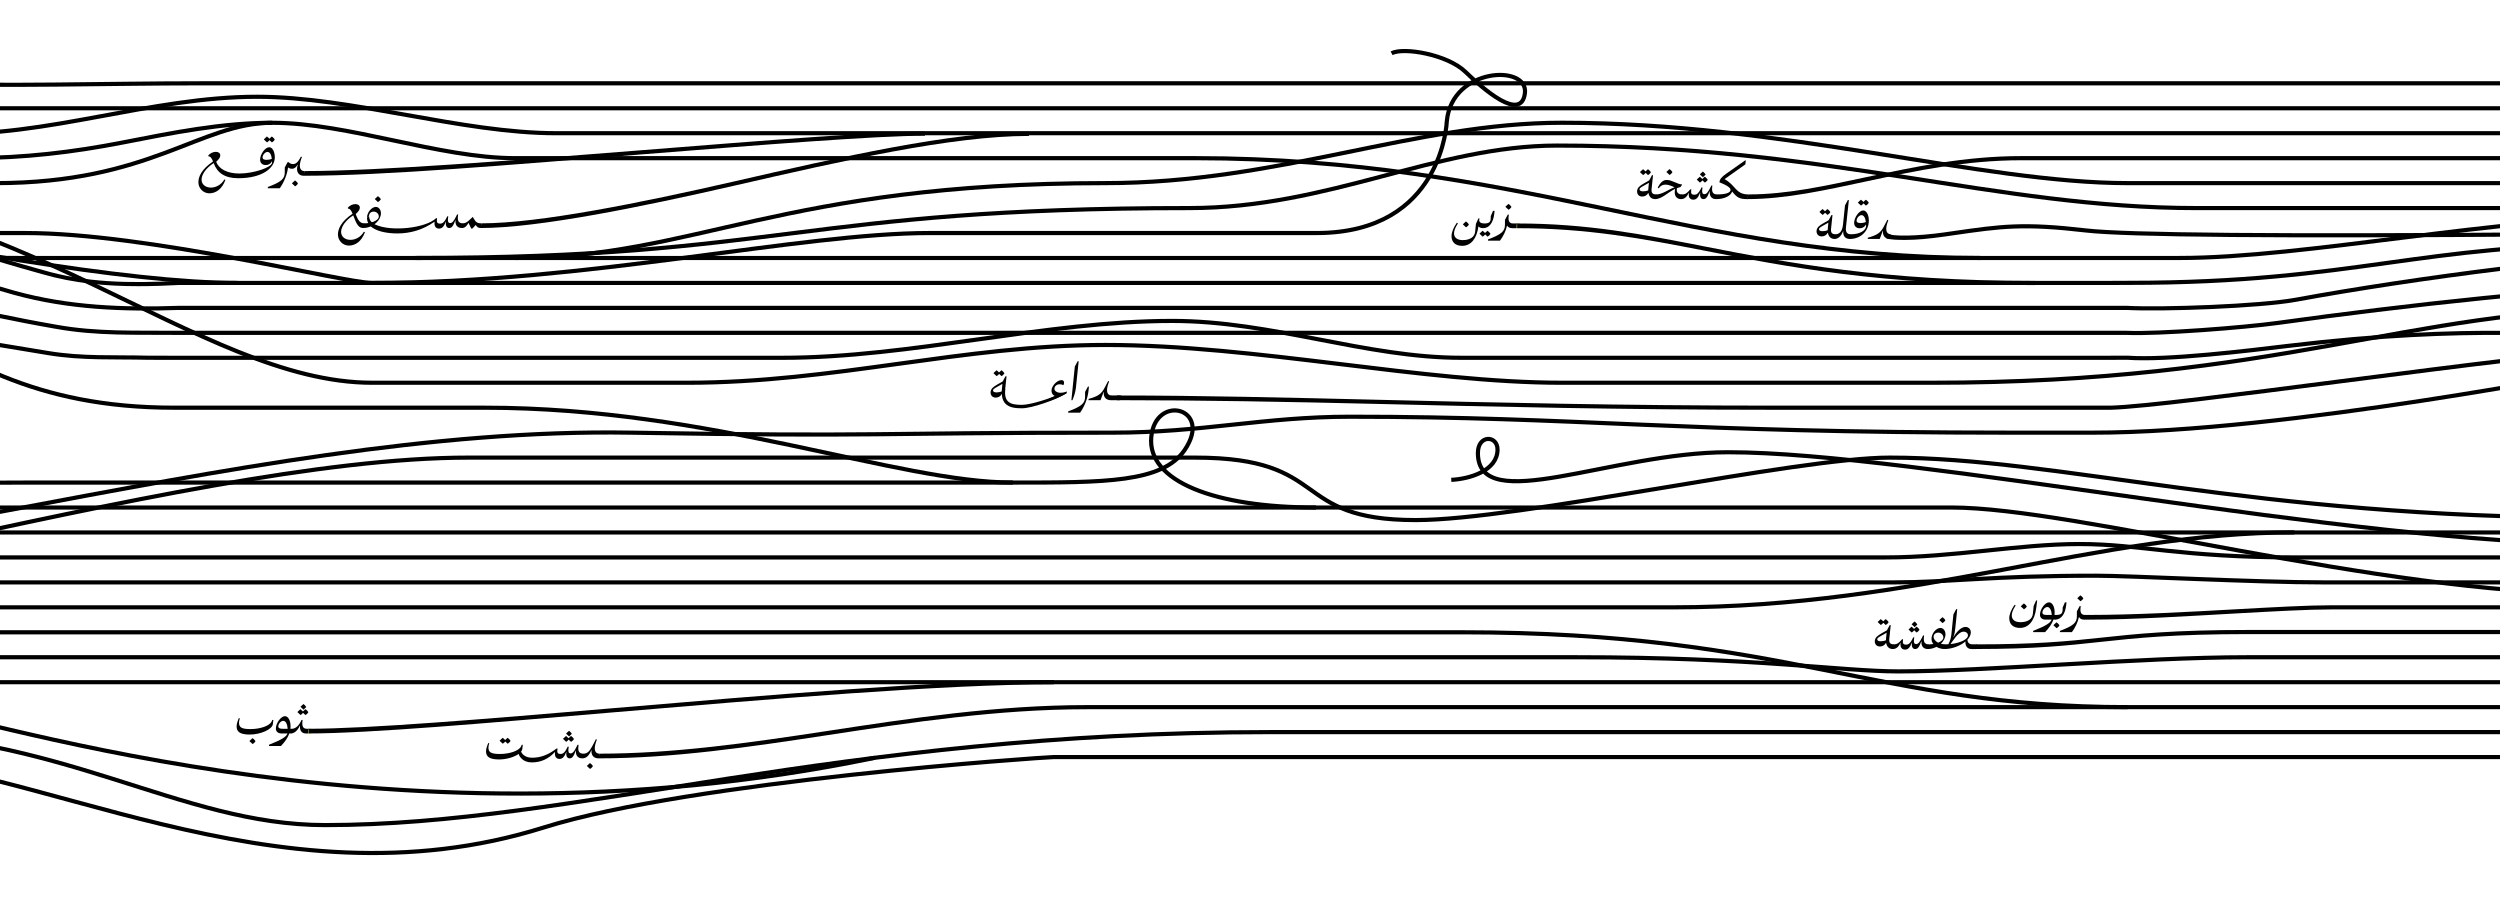 <?xml version="1.0" encoding="utf-8"?>
<!-- Generator: Adobe Illustrator 16.2.1, SVG Export Plug-In . SVG Version: 6.00 Build 0)  -->
<!DOCTYPE svg PUBLIC "-//W3C//DTD SVG 1.1//EN" "http://www.w3.org/Graphics/SVG/1.1/DTD/svg11.dtd">
<svg version="1.1" id="Ebene_1" xmlns="http://www.w3.org/2000/svg" xmlns:xlink="http://www.w3.org/1999/xlink" x="0px" y="0px"
	 width="1327.434px" height="490px" viewBox="0 0 1327.434 490" enable-background="new 0 0 1327.434 490" xml:space="preserve">
<g>
	<defs>
		<rect id="SVGID_1_" x="-1032.099" y="-190.394" width="2389.61" height="850.394"/>
	</defs>
	<clipPath id="SVGID_2_">
		<use xlink:href="#SVGID_1_"  overflow="visible"/>
	</clipPath>
	<g clip-path="url(#SVGID_2_)">
		<defs>
			<rect id="SVGID_3_" x="-1032.099" y="-102.892" width="2389.605" height="762.892"/>
		</defs>
		<clipPath id="SVGID_4_">
			<use xlink:href="#SVGID_3_"  overflow="visible"/>
		</clipPath>
	</g>
	<g clip-path="url(#SVGID_2_)">
		<defs>
			<rect id="SVGID_5_" x="-1032.099" y="-190.394" width="2389.605" height="850.394"/>
		</defs>
		<clipPath id="SVGID_6_">
			<use xlink:href="#SVGID_5_"  overflow="visible"/>
		</clipPath>
		<path clip-path="url(#SVGID_6_)" fill="none" stroke="#000000" stroke-width="2.208" stroke-miterlimit="10" d="M197.419,150.232
			c114.619,0,226.972-26.5,296.305-26.5h205.39c67.087,0,69.109-59.378,69.109-59.378c2.697-28.655,43.488-30.341,41.465-14.833
			c-2.022,15.507-22.249-2.36-31.688-11.463c-9.439-9.102-32.7-13.147-39.105-9.776"/>
		<path clip-path="url(#SVGID_6_)" fill="none" stroke="#000000" stroke-width="2.208" stroke-miterlimit="10" d="
			M-1115.068,103.477c5.542-1,11.083-1.972,16.62-2.913c116.38-29.087,640.937-38.087,760.062-22.712
			c6.141,0.578,12.268,1.279,18.381,2.1c42.795,5.744,200.249,17.338,241.812,33.525c24,9,50,11,75.306,10.255h16.193
			c64.73,0,169.651,26.5,184.113,26.5"/>
		<path clip-path="url(#SVGID_6_)" fill="none" stroke="#000000" stroke-width="2.208" stroke-miterlimit="10" d="M1407.797,115.008
			c-80.881,0-183.322,21.974-250.697,21.974H13.957c-5.454,0-10.897-0.001-16.294-0.013c-16.856,0.508-33.856,0.508-49.856-4.492
			c-47.25-16.187-209.818-28.355-257.821-35.415c-6.858-1.009-13.731-1.913-20.622-2.71
			C-450.511,61.477-807.477,44.07-931.983,44.07"/>
		<path clip-path="url(#SVGID_6_)" d="M73.546,151.957c-16.805,0-34.121-1.432-51.221-6.42
			c-15.451-4.282-30.958-8.979-45.953-13.522c-25.092-7.601-51.038-15.461-76.734-21.337c-6.009-1.374-11.925-2.62-17.585-3.705
			c-115.268-26.49-359.739-22.808-487.976-13.22c-31.685,2.37-74.753,8.913-87.712,8.913v-2.495c12.922,0,55.883-6.253,87.548-8.62
			c128.33-9.594,373.087-13.284,488.595,13.261c5.646,1.082,11.588,2.334,17.622,3.714c25.77,5.892,51.754,13.764,76.882,21.376
			c14.983,4.539,30.476,9.232,45.917,13.511c22.776,6.643,45.172,7.089,71.799,5.716l16.448-0.001h1007l1.646-0.011
			c3.416-0.023,6.871-0.046,10.324-0.046c60.961,0,99.849-5.386,137.457-10.595c36.295-5.028,70.577-9.776,122.398-9.776v2.208
			c-51.669,0-85.878,4.738-122.096,9.755c-37.682,5.219-76.646,10.617-137.76,10.617c-3.449,0-6.897,0.023-10.309,0.045
			l-1.654,0.011H94.784C87.839,151.694,80.737,151.957,73.546,151.957"/>
		<path clip-path="url(#SVGID_6_)" fill="none" stroke="#000000" stroke-width="2.208" stroke-miterlimit="10" d="M126.202,150.232
			c-118.568,0-411.212-76.005-469.087-80.005c-6.431-0.444-12.868-0.798-19.184-1.215c-108.441-18.535-618.999,0.465-725.702,17.692
			c-5.74,0.877-11.462,1.825-17.169,2.82"/>
		<path clip-path="url(#SVGID_6_)" fill="none" stroke="#000000" stroke-width="2.208" stroke-miterlimit="10" d="M1378.994,110.482
			h-212.776c-106.418,0-196.299-33.187-339.444-33.187c-64.53,0-120.853,33.187-195.349,33.187
			c-205.441,0-216.967,26.5-410.951,26.5"/>
		<path clip-path="url(#SVGID_6_)" fill="none" stroke="#000000" stroke-width="2.208" stroke-miterlimit="10" d="M144.593,65.194
			c-38.573,0-64.607,32.039-146.972,32.039c-5.435,0-10.859-0.021-16.244-0.018c-25.009,0.018-90.233-10.775-102.233-13.775
			c-63.334-11.667-168.765-24.796-230.826-28.476c-6.206-0.369-12.454-0.533-18.747-0.471
			c-94.082,2.984-664.683,2.984-757.993,17.192"/>
		<path clip-path="url(#SVGID_6_)" fill="none" stroke="#000000" stroke-width="2.208" stroke-miterlimit="10" d="M1378.994,97.232
			h-249.241c-77.964,0-182.814-32.056-300.375-32.056c-78.157,0-150.238,32.056-242.604,32.056
			c-171.793,0-218.216,39.75-313.003,39.75"/>
		<path clip-path="url(#SVGID_6_)" fill="none" stroke="#000000" stroke-width="2.208" stroke-miterlimit="10" d="M1051.532,136.982
			c-151.067,0-246.184-52.999-416.882-52.999H273.578c-40.547,0-88.685-18.789-128.985-18.789c-26.837,0-53.132,5.329-79.353,10.454
			c-26.717,5.222-52.697,8.251-79.927,8.274c-47.278,0.039-93.199-10.346-139.88-16.754c-43.625-5.99-87.371-11.238-131.205-15.449
			c-25.549-2.454-51.232-4.878-76.91-5.307c-6.373-0.106-12.787-0.009-19.247,0.312c-94.582,4.753-450.484,5.753-544.819,19.123
			c-6.188,0.387-153.047,0.805-159.258,1.269"/>
		<path clip-path="url(#SVGID_6_)" d="M927.554,105.726l0.814-2.49c20.504,0,40.631-4.49,62.806-9.224
			c25.642-5.473,52.155-11.133,82.147-11.133h305.672v2.208h-305.672c-29.759,0-56.158,5.636-81.687,11.085
			C969.343,100.93,948.291,105.726,927.554,105.726"/>
		<path clip-path="url(#SVGID_6_)" fill="none" stroke="#000000" stroke-width="2.208" stroke-miterlimit="10" d="M1378.994,70.733
			H295.427c-50.651,0-108.578-19.353-158.884-19.353C79.71,51.38,25,73.036-31.897,70.923c-14.938-0.554-29.785-2.515-44.537-4.848
			c-40.083-6.341-79.766-11.092-120.239-13.804c-9.101-0.61-18.205-1.175-27.31-1.734c-41.632-2.558-83.322-4.405-125.021-5.445
			c-4.84-0.121-9.68-0.228-14.522-0.312c-6.76-0.118-14.316-0.968-22.128-1.678c-92.68-8.162-444.759,6.375-537.811,14.299
			c-6.44,0.21-153.542,0.452-159.997,0.738"/>
		<path clip-path="url(#SVGID_6_)" fill="none" stroke="#000000" stroke-width="2.208" stroke-miterlimit="10" d="M1378.994,57.483
			H-18.655h-16.213c-37.997,1.955-74.657-8.644-112.32-12.215c-38.297-3.631-76.783-5.367-115.224-6.597
			c-33.245-1.063-66.521-1.709-99.786-1.555c-3.702,0.017-7.404,0.046-11.105,0.099c-6.138,0.088-12.275,0.222-18.413,0.393
			c-75.795-0.131-628.396-2.131-703.573,8.715c-6.29,0.543-12.587,1.036-19.008,1.333"/>
		<path clip-path="url(#SVGID_6_)" fill="none" stroke="#000000" stroke-width="2.208" stroke-miterlimit="10" d="M1378.994,44.233
			h-253.21H918.96H750.627H612.888H497.849H397.614h-93.327h-94.313H106.778c-51.623,0-103.514,1.823-155.061-0.011
			c-42.087-1.497-83.759-8.612-125.763-12.212c-29.306-2.511-58.686-4.359-88.094-5.048c-17.363-0.407-34.057-0.874-64.245,1.641
			c-53.365,4.446-100.808,1.874-151.2,4.889c-6.573,0.252-605.028,0.59-611.678,0.717"/>
		<path clip-path="url(#SVGID_6_)" fill="none" stroke="#000000" stroke-width="2.208" stroke-miterlimit="10" d="M1425.295,134.826
			c-46.301,0-143.542,12.798-206.361,24.348c-18.893,3.474-71.118,5.303-89.619,4.308h-18.911H111.176H94.784
			c-29.15,0.995-58.15-0.005-87.15-8.005c-32-9-63.5-19.5-95.375-27.25c-6.375-1.549-12.765-2.989-19.177-4.286
			c-131.448-34.464-502.967-30.619-847.918,16.42c-5.739,0.782-11.382,2.676-17.738,3.757
			c-38.136,6.479-149.737,12.479-188.737,16.078"/>
		<path clip-path="url(#SVGID_6_)" fill="none" stroke="#000000" stroke-width="2.208" stroke-miterlimit="10" d="M1412.934,151.976
			c-46.439,0-138.058,10.386-203.485,19.487c-17.635,2.453-63.633,6.014-80.134,5.268h-18.91H111.176H94.785
			c-22.151-0.254-43.151,0.746-65.151-3.254c-43.5-7.5-85.25-18.75-127.25-26.625c-6-1.125-11.93-2.214-17.558-3.367
			c-137.192-45.008-622.832-37.67-1017.035,38.447"/>
		<path clip-path="url(#SVGID_6_)" fill="none" stroke="#000000" stroke-width="2.208" stroke-miterlimit="10" d="M1397.314,178.64
			c-34.198,0-84.401-6.702-182.121,4.988c-21.25,2.542-64.378,7.849-85.647,6.308c-3.474,0.045-7.371,0.045-11.316,0.045H776.02
			c-50.95,0-100.395-19.578-153.597-19.578c-67.091,0-138.446,19.578-207.181,19.578H94.783c-5.454,0-10.761-0.008-15.896-0.028
			c-18.253-0.476-35.253,0.524-53.253-2.476c-61.959-10.327-123.979-20.279-185.935-30.622
			c-62.498-10.432-129.95-15.672-328.733-26.483c-51.541-2.803-538.459,34.904-586.734,53.241"/>
		<path clip-path="url(#SVGID_6_)" fill="none" stroke="#000000" stroke-width="2.208" stroke-miterlimit="10" d="M1397.314,163.986
			c-117.89,0-187.099,39.245-371.843,39.245H829.559c-74.353,0-162.138-20.062-242.544-20.062
			c-75.762,0-143.895,20.062-222.285,20.062H197.674c-92.822,0-191.163-105.91-347.495-105.91
			c-271.65,0-761.916,86.291-921.537,98.437"/>
		<path clip-path="url(#SVGID_6_)" fill="none" stroke="#000000" stroke-width="2.208" stroke-miterlimit="10" d="M-1157.867,168.79
			c171.723,0,689.784-57.788,894.008-57.788S-58.116,216.48,92.547,216.48h164.887c120.223,0,218.737,39.744,280.352,39.744"/>
		<path clip-path="url(#SVGID_6_)" d="M1107.135,217.585H941.252c-80.074,0-148.334-1.639-208.558-3.085
			c-49.089-1.179-95.455-2.019-139.676-2.019v-2.491c44.246,0,90.626,1.123,139.729,2.302c60.212,1.446,128.457,3.085,208.505,3.085
			h179.407c17.029-0.46,67.982-7.043,121.928-14.011c63.842-8.248,129.846-16.824,150.15-16.579l-0.021,2.208
			c-20.151-0.151-86.08,8.323-149.848,16.561c-54.002,6.976-105.008,13.565-122.18,14.029H1107.135z"/>
		<path clip-path="url(#SVGID_6_)" fill="none" stroke="#000000" stroke-width="2.208" stroke-miterlimit="10" d="M1387.146,195.758
			c-4.524,0-172.954,33.973-276.006,33.973h-43.268c-176.842,0-229.192-8.462-351.015-8.462c-45.945,0-78.405,8.462-126.143,8.462
			c-131.981,0-120.142,2.279-255.826,0c-208.461-3.503-446.25,85.555-690.453,85.555c-133.47,0-629.838-52.362-717.806-52.362
			h-53.41"/>
		<path clip-path="url(#SVGID_6_)" fill="none" stroke="#000000" stroke-width="2.208" stroke-miterlimit="10" d="M-1114.249,242.98
			h41.529c108.429,0,579.745,95.566,730.553,95.566c150.807,0,437.503-95.566,590.847-95.566h385.839
			c73.275,0,49.655,33.166,117.154,33.166c54.867,0,202.025-33.166,251.719-33.166c90.148,0,192.743,31.895,375.602,31.895"/>
		<path clip-path="url(#SVGID_6_)" fill="none" stroke="#000000" stroke-width="2.208" stroke-miterlimit="10" d="M-1195.076,256.23
			h63.955c4.108,0,7.888,0.098,11.888,0.194c19.82,0.053,39.82,1.053,59.82,5.053c13.429,2,26.796,3.856,40.117,5.577
			c6.66,0.859,13.307,1.686,19.907,2.485c19.976,1.938,38.976,5.938,58.976,10.938c131,36,646.22,51,775.47,10.25
			c6.291-1.5,12.576-3.091,18.864-4.741c31.441-8.253,62.969-18.009,95.886-25.509c22-5,43-4,64.15-4.247h16.392h507.436
			c48.759,0,79.405,0.056,91.211-17.253c15.324-22.47-15.519-30.21-17.7-6.963c-2.206,23.508,33.524,37.466,87.485,37.466"/>
		<path clip-path="url(#SVGID_6_)" fill="none" stroke="#000000" stroke-width="2.208" stroke-miterlimit="10" d="M1382.107,288.872
			c-134.81,0-364.905-48.744-464.58-48.744c-61.602,0-132.804,34.357-132.804,0.418c0-9.884,10.421-9.444,10.421-1.88
			c0,11.313-14.866,15.656-24.562,16.118"/>
		<path clip-path="url(#SVGID_6_)" fill="none" stroke="#000000" stroke-width="2.208" stroke-miterlimit="10" d="M1378.994,315.286
			c-115.454,0-276.792-45.806-342.843-45.806H13.957c-5.455,0-10.897,0.001-16.294,0.013c-18.856-1.016-37.856,0.984-56.856,5.984
			c-42.584,11.666-83.465,27.416-125.227,36.333c-5.862,1.317-11.005,2.795-16.208,4.13
			c-139.565,40.537-661.785,8.537-797.812-30.83c-6.323-1.133-12.673-2.273-19.029-3.401c-25.424-4.512-50.944-8.832-76.944-11.231
			c-12-1-25-2-36.708-0.997h-22.426h-41.529"/>
		<path clip-path="url(#SVGID_6_)" fill="none" stroke="#000000" stroke-width="2.208" stroke-miterlimit="10" d="M1378.994,282.729
			H13.957H-2.379c-28.814-0.253-57.814,3.747-85.814,12.747c-25.2,9.2-50.56,18.24-76.272,25.137
			c-6.428,1.724-12.876,3.314-19.326,4.754c-136.402,37.109-659.622,27.109-792.042-20.702c-5.965-1.39-12.304-2.685-18.792-3.946
			c-45.411-8.839-89.8-18.866-136.496-17.989h-22.426h-41.529"/>
		<path clip-path="url(#SVGID_6_)" fill="none" stroke="#000000" stroke-width="2.208" stroke-miterlimit="10" d="M1378.994,295.979
			h-159.597c-62.299,0-82.727-7.107-115.242-7.107s-66.676,7.107-103.101,7.107H574.987H8.464H-7.633
			c-14.56-0.503-29.56-1.503-43.56,3.497c-43.556,14.39-86.96,24.241-130.684,30.379c-6.246,0.877-12.406,1.724-18.246,2.675
			c-131.07,48.946-646.29,28.946-773.883-18.446c-6.293-1.034-13.033-1.898-19.859-2.748c-34.134-4.25-68.548-8.859-103.548-13.859
			c-13-2-25-1-37.813-1.497h-13.507h-46.342"/>
		<path clip-path="url(#SVGID_6_)" fill="none" stroke="#000000" stroke-width="2.208" stroke-miterlimit="10" d="M1378.994,309.229
			h-145.396c-35.736,0-102.152-3.545-120.674-3.545c-56.208,0-77.915,3.545-106.932,3.545H-2.379
			c-5.435,0-10.859,0.001-16.245,0.018c-14.569-0.77-28.569,0.23-43.569,4.23c-48,11.333-93.334,28-140.148,36.074
			c-5.852,1.009-11.094,2.299-16.416,3.443c-119.436,23.482-621.656,21.482-736.851-19.68c-5.472-1.244-10.772-2.571-16.959-3.496
			c-31.529-4.292-63.346-9.78-95.846-16.342c-17-4-33-5-49.891-4.224c-4.431-0.019-8.709-0.024-12.817-0.024h-63.955"/>
		<path clip-path="url(#SVGID_6_)" fill="none" stroke="#000000" stroke-width="2.208" stroke-miterlimit="10" d="
			M-1195.076,322.479h63.955c4.108,0,8.398,0,12.849,0.01c42.601-0.709,83.312,7.899,124.827,15.871
			c5.931,1.139,11.878,2.265,17.849,3.348c131.183,40.77,647.403,43.77,781.032,15.954c5.824-1.037,11.625-2.208,17.413-3.479
			c40.513-8.9,80.374-22.705,122.958-29.705c12-2,24-3,35.538-1.998h16.276h890.643c130.624,0,225.733-39.803,330.015-39.803"/>
		<path clip-path="url(#SVGID_6_)" d="M1108.977,329.007l0.11-2.492c24.075,0,52.729-1.593,78.011-2.998
			c20.672-1.149,38.524-2.142,50.828-2.142h141.068v2.208h-141.068c-12.242,0-30.067,0.991-50.706,2.139
			C1161.91,327.128,1133.113,329.007,1108.977,329.007"/>
		<path clip-path="url(#SVGID_6_)" fill="none" stroke="#000000" stroke-width="2.208" stroke-miterlimit="10" d="
			M-1195.076,335.729h76.821h13.929c41.239,0.522,81.541,9.01,122.248,16.113c5.814,1.015,11.638,2.002,17.474,2.933
			c124.191,35.702,631.411,34.702,757.648,12.395c6.473-0.94,12.942-2.017,19.403-3.204c38.76-7.13,77.16-18.288,117.36-25.488
			c12-3,23-3,35.347-2.731c5.372-0.016,10.776-0.017,16.19-0.017h795.004c173.062,0,220.218,39.75,353.404,39.75"/>
		<path clip-path="url(#SVGID_6_)" d="M1049.093,344.61l0.295-2.47c31.67,0,48.209-1.613,65.719-3.502
			c18.932-2.042,38.51-4.154,78.893-4.154h184.994v2.208h-184.994c-40.264,0-59.781,2.105-78.656,4.142
			C1097.772,342.73,1080.882,344.61,1049.093,344.61"/>
		<path clip-path="url(#SVGID_6_)" fill="none" stroke="#000000" stroke-width="2.208" stroke-miterlimit="10" d="M1378.994,348.979
			h-186.081c-55.848,0-138.939,7.518-184.93,7.518c-30.053,0-75.906-7.518-170.79-7.518H-18.655h-16.213
			c-17.325-0.502-34.325-0.502-51.325,3.498c-45.5,8.4-88.55,19.25-132.237,23.633c-6.193,0.672-12.062,1.507-17.893,2.281
			c-117.87,20.086-613.09,11.086-729.808-13.147c-6.29-0.629-12.592-1.335-18.911-2.126c-18.957-2.374-38.058-5.516-57.371-9.641
			c-21-5-41-4-61.912-4.498h-13.93h-76.821"/>
		<path clip-path="url(#SVGID_6_)" fill="none" stroke="#000000" stroke-width="2.208" stroke-miterlimit="10" d="M1378.994,362.229
			H-51.015c-5.371,0-10.68,0.053-15.929,0.164c-46.593,1.824-90.698,15.067-136.502,20.359c-6.544,0.756-13.122,1.35-19.747,1.725
			c-109,10-596.22,21-703.448-6.174c-5.795-0.776-11.505-1.629-17.755-2.066c-31.604-1.854-63.518-5.135-96.018-10.76
			c-17-3-33-4-48.965-3.229c-5.142-0.017-10.129-0.019-14.947-0.019h-90.751"/>
		<path clip-path="url(#SVGID_6_)" fill="none" stroke="#000000" stroke-width="2.208" stroke-miterlimit="10" d="M464.583,402.356
			c-264.372,55.001-485.806-26.877-515.598-26.877h-16.077c-15.101-1.002-30.101-0.002-46.101,2.998
			c-30.714,5.356-60.791,8.291-90.594,9.803c-5.961,0.303-11.91,0.548-17.852,0.745c-116.554,18.452-610.774,17.452-727.208-4.864
			c-6.907-0.307-13.816-0.638-20.726-0.996c-34.549-1.789-69.133-4.249-103.811-7.686h-15.975h-105.717"/>
		<path clip-path="url(#SVGID_6_)" d="M317.779,402.667l0.554-2.49c39.254,0,79.189-5.68,120.546-11.992
			c44.482-6.789,90.48-13.81,138.447-13.81h801.668v2.208H577.326c-47.8,0-93.713,7.008-138.114,13.785
			C397.771,396.693,357.201,402.667,317.779,402.667"/>
		<path clip-path="url(#SVGID_6_)" fill="none" stroke="#000000" stroke-width="2.208" stroke-miterlimit="10" d="M1378.994,388.729
			H674.483c-230.715,0-369.553,49.374-501.824,49.374c-77.899,0-139.744-49.374-252.769-49.374
			c-81.098,0-113.567,9.28-151.001,11.153c-5.348,0.267-10.7,0.478-15.999,0.688c-100.083,9.907-576.303,14.907-674.895-4.232
			c-6.139-0.369-12.431-0.582-18.737-0.798c-44.145-1.503-88.319-3.799-132.642-6.812h-15.975h-105.717"/>
		<path clip-path="url(#SVGID_6_)" fill="none" stroke="#000000" stroke-width="2.208" stroke-miterlimit="10" d="M1378.994,401.979
			H559.56c-4.281,0-192.273,12.74-270.724,37.366C144.381,484.689,16.45,401.979-83.095,401.979h-15.927
			c-45.171-0.501-89.171,5.499-134.171,5.499c-6.917,0.166-13.834,0.277-20.75,0.343c-6.868,0.14-13.347,0.768-19.949,1.279
			c-42.134,6.173-174.836,18.576-273.903,10.436c-27.26-2.239-49.201,5.731-46.352,22.19c1.728,9.978,14.717,12.403,12.944-0.81
			c-2.405-17.914-34.785-16.179-54.2,0.647"/>
		<path clip-path="url(#SVGID_6_)" d="M879.408,103.235v1.937l-0.554,0.554c-1.799,0-3.183-1.024-3.57-3.239h-0.111
			c-0.637,1.191-1.826,1.883-3.183,1.883c-1.716,0-2.74-1.135-2.74-2.768c0-1.91,1.55-3.045,3.599-4.207l2.851-1.634l1.467-2.74
			h0.554l-0.775,7.335C876.751,102.294,877.36,103.235,879.408,103.235 M875.173,101.048c0-0.305,0.028-0.609,0.056-0.941
			l0.305-3.044l-2.685,1.521c-1.717,0.968-2.298,1.328-2.298,2.021c0,0.691,0.886,0.996,1.827,0.996
			C873.374,101.602,874.397,101.408,875.173,101.048 M872.461,92.966l-1.634-1.522v-0.139l1.578-1.467
			c0.414,0.249,0.996,0.803,1.301,1.191l1.301-1.191c0.609,0.36,1.551,1.357,1.551,1.633c0,0.277-0.886,1.163-1.495,1.495
			l-1.273-1.19C873.513,92.163,872.903,92.717,872.461,92.966"/>
		<path clip-path="url(#SVGID_6_)" d="M893.139,103.234v1.966l-0.554,0.525c-1.965,0-3.35-1.273-3.35-3.626
			c0-0.553,0.083-1.134,0.222-1.798c-3.902,1.798-7.03,5.424-10.685,5.424v-1.937l0.554-0.554c3.322,0,5.896-2.269,9.826-3.819
			c-1.189-0.498-3.128-1.384-4.705-1.384c-1.522,0-2.491,0.359-3.737,1.965l-0.525-0.332c1.55-3.045,3.072-4.124,4.788-4.124
			c2.796,0,5.841,2.38,8.138,2.38v0.194l-0.83,1.218l-1.079,0.305c-0.277,0.083-0.554,0.166-0.803,0.276
			c-0.056,0.305-0.083,0.637-0.083,0.941C890.315,102.349,891.367,103.234,893.139,103.234 M886.495,92.911l-1.633-1.522V91.25
			l1.578-1.467c0.608,0.36,1.55,1.357,1.55,1.633C887.99,91.692,887.104,92.579,886.495,92.911"/>
		<path clip-path="url(#SVGID_6_)" d="M911.768,103.235v1.937l-0.553,0.554c-2.354,0-3.626-1.522-3.377-4.097h-0.111
			c-1.079,3.045-1.909,4.097-3.239,4.097c-1.355,0-2.02-1.245-1.715-3.321h-0.111c-0.94,2.463-1.938,3.626-3.543,3.626
			c-1.826,0-2.712-1.357-2.381-3.626h-0.11c-0.996,2.269-2.269,3.321-4.068,3.321v-1.937l0.554-0.554c1.799,0,2.74-0.692,4.4-2.712
			h0.553l-0.109,0.747c-0.223,1.467,0.359,2.131,1.605,2.131c1.439,0,2.325-0.775,3.432-2.962l0.443-0.913h0.554l-0.139,1.052
			c-0.222,1.716,0.111,2.519,1.163,2.519c1.051,0,1.882-0.941,3.21-3.654l0.443-0.913h0.554l-0.111,1.051
			C908.834,102.1,909.692,103.235,911.768,103.235 M902.634,96.952l-1.633-1.523v-0.138l1.577-1.467l1.301,1.218l1.302-1.218
			c0.608,0.36,1.55,1.356,1.55,1.633s-0.886,1.163-1.495,1.495l-1.301-1.19C903.658,96.177,903.077,96.703,902.634,96.952
			 M904.212,94.101l-1.578-1.467v-0.138l1.522-1.412c0.415,0.249,1.218,1.107,1.493,1.578L904.212,94.101z"/>
		<path clip-path="url(#SVGID_6_)" d="M927.814,105.726c-3.959,0-5.437-0.625-8.075-4.041c-0.803,2.381-4.207,4.041-8.525,4.041
			v-1.937l0.554-0.554c4.483,0,7.114-0.886,7.114-2.38c0-1.246-2.049-2.519-5.924-4.069c0.249-1.744,0.996-2.713,3.903-4.761
			l9.881-6.947l0.222,0.166l-0.222,2.02l-11.044,7.833c6.117,3.46,5.898,8.138,12.67,8.138L927.814,105.726z"/>
		<path clip-path="url(#SVGID_6_)" d="M1066.861,328.234c0-1.994,1.052-4.624,2.852-7.115l0.552,0.361
			c-1.41,2.158-2.074,3.818-2.074,5.313c0,2.242,1.716,3.57,4.621,3.57c3.849,0,6.312-1.66,6.589-4.456l0.415-4.179l1.328-2.907
			h0.554l-0.525,4.097c-0.83,6.561-3.931,10.49-8.664,10.49C1068.965,333.409,1066.861,331.499,1066.861,328.234 M1073.034,322.005
			v-0.138l1.577-1.467c0.609,0.36,1.551,1.355,1.551,1.633s-0.886,1.162-1.495,1.494L1073.034,322.005z"/>
		<path clip-path="url(#SVGID_6_)" d="M1091.747,326.517v1.938l-0.554,0.554h-0.886c-0.774,2.188-2.215,4.346-4.429,6.645h-6.338
			v-0.665c6.726-2.657,9.189-4.207,9.798-5.979h-3.156c-1.881,0-3.016-1.023-3.016-2.574c0-2.988,2.74-6.614,4.815-6.614
			c1.717,0,2.989,2.298,2.989,5.37c0,0.441-0.027,0.886-0.084,1.327H1091.747z M1086.571,326.517h2.879
			c-0.222-2.656-1.08-4.207-2.381-4.207c-1.219,0-2.602,1.551-2.602,2.963C1084.468,326.241,1085.491,326.517,1086.571,326.517"/>
		<path clip-path="url(#SVGID_6_)" d="M1091.195,329.008v-1.937l0.554-0.554c2.574,0,3.46-0.747,3.46-2.935v-0.969l1.218-2.795h0.83
			l-0.139,1.329C1096.593,326.103,1094.378,329.008,1091.195,329.008"/>
		<path clip-path="url(#SVGID_6_)" d="M1090.358,332.042v-0.138l1.577-1.467c0.609,0.36,1.55,1.355,1.55,1.633
			s-0.886,1.162-1.494,1.494L1090.358,332.042z"/>
		<path clip-path="url(#SVGID_6_)" d="M1107.083,326.517v1.938l-0.555,0.554c-1.244,0-2.158-0.499-2.656-1.412
			c-0.581,2.796-1.965,5.674-3.764,8.055h-6.339v-0.664c7.196-2.74,8.996-4.317,8.996-7.86v-2.52l1.494-2.796h0.554l-0.111,1.052
			C1104.426,325.383,1105.229,326.517,1107.083,326.517 M1104.675,319.237l-1.633-1.521v-0.139l1.578-1.468
			c0.608,0.36,1.55,1.357,1.55,1.634S1105.284,318.905,1104.675,319.237"/>
		<polygon clip-path="url(#SVGID_6_)" points="1106.531,327.07 1107.085,326.517 1108.33,326.517 1108.33,328.455 1107.776,329.008 
			1106.531,329.008 		"/>
		<polygon clip-path="url(#SVGID_6_)" points="1107.749,327.07 1108.303,326.517 1109.548,326.517 1109.548,328.455 
			1108.994,329.008 1107.749,329.008 		"/>
		<path clip-path="url(#SVGID_6_)" d="M266.956,394.891l-1.633-1.521v-0.139l1.577-1.468c0.416,0.249,0.997,0.804,1.302,1.19
			l1.301-1.19c0.608,0.359,1.551,1.357,1.551,1.634s-0.887,1.162-1.495,1.494l-1.273-1.189
			C268.009,394.088,267.399,394.641,266.956,394.891"/>
		<path clip-path="url(#SVGID_6_)" d="M282.334,404.82c-4.577,0-6.575-3.01-6.935-4.505c-2.381,1.689-6.479,2.935-10.354,2.935
			c-4.953,0-6.975-1.355-6.975-4.291c0-1.161,0.388-2.546,1.189-4.455l0.526,0.192c-0.276,0.831-0.442,1.578-0.442,2.243
			c0,2.518,1.411,3.404,6.09,3.404c5.203,0,10.24-1.717,11.265-4.097l0.332-0.774h0.554l-0.249,2.186
			c-0.056,0.498-0.276,0.969-0.664,1.44c0.669,1.478,2.308,3.23,5.898,3.23c4.593,0,8.565-1.563,12.925-4.863h0.555l-0.111,0.747
			c-0.221,1.467,0.359,2.131,1.605,2.131c1.439,0,2.325-0.775,3.433-2.962l0.442-0.913h0.554l-0.139,1.052
			c-0.222,1.716,0.111,2.519,1.163,2.519c1.051,0,1.882-0.94,3.21-3.653l0.443-0.913h0.554l-0.111,1.051
			c-0.276,2.519,0.582,3.654,2.657,3.654v1.937l-0.553,0.554c-2.353,0-3.626-1.521-3.377-4.097h-0.111
			c-1.079,3.045-1.909,4.097-3.237,4.097c-1.357,0-2.021-1.244-1.717-3.32h-0.11c-0.941,2.463-1.938,3.626-3.543,3.626
			c-1.827,0-2.713-1.357-2.382-3.626h-0.109C291.211,402.926,287.319,404.82,282.334,404.82 M300.616,393.895l-1.633-1.523v-0.138
			l1.578-1.467l1.3,1.218l1.302-1.218c0.609,0.359,1.55,1.355,1.55,1.633s-0.886,1.163-1.495,1.495l-1.301-1.19
			C301.641,393.119,301.06,393.646,300.616,393.895 M302.194,391.043l-1.578-1.467v-0.138l1.522-1.412
			c0.416,0.249,1.219,1.107,1.495,1.578L302.194,391.043z"/>
		<path clip-path="url(#SVGID_6_)" d="M309.199,400.731l0.554-0.555c1.938,0,3.211-1.023,4.815-4.124l1.855-3.569l0.498,0.249
			c-0.72,1.799-1.107,3.377-1.107,4.595c0,1.798,0.83,2.85,2.519,2.85v1.967l-0.554,0.524c-2.38,0-4.013-1.521-3.681-4.345h-0.111
			c-1.218,2.989-2.712,4.345-4.788,4.345V400.731z M311.663,406.765v-0.138l1.577-1.467c0.609,0.36,1.55,1.355,1.55,1.633
			s-0.886,1.162-1.494,1.494L311.663,406.765z"/>
		<path clip-path="url(#SVGID_6_)" d="M125.631,385.74c0-1.163,0.387-2.547,1.19-4.457l0.526,0.195
			c-0.277,0.83-0.443,1.577-0.443,2.241c0,2.519,1.411,3.404,6.089,3.404c5.204,0,10.242-1.716,11.266-4.097l0.332-0.775h0.553
			l-0.249,2.188c-0.332,2.878-6.588,5.591-12.289,5.591C127.651,390.03,125.631,388.674,125.631,385.74 M132.495,393.546v-0.139
			l1.578-1.466c0.609,0.359,1.55,1.354,1.55,1.632s-0.886,1.163-1.495,1.495L132.495,393.546z"/>
		<path clip-path="url(#SVGID_6_)" d="M155.056,386.958v1.938l-0.553,0.554h-0.886c-0.775,2.188-2.215,4.346-4.429,6.644h-6.338
			v-0.664c6.726-2.658,9.188-4.207,9.798-5.979h-3.155c-1.883,0-3.017-1.023-3.017-2.574c0-2.988,2.74-6.614,4.816-6.614
			c1.716,0,2.989,2.297,2.989,5.369c0,0.442-0.027,0.886-0.083,1.328H155.056z M149.88,386.958h2.879
			c-0.222-2.656-1.08-4.208-2.38-4.208c-1.219,0-2.603,1.552-2.603,2.963C147.776,386.682,148.8,386.958,149.88,386.958"/>
		<path clip-path="url(#SVGID_6_)" d="M162.946,386.959v1.937l-0.554,0.554c-2.159,0-3.322-1.521-3.1-4.097h-0.111
			c-1.218,2.796-3.128,4.097-4.706,4.097v-1.937l0.554-0.554c1.384,0,3.183-0.97,4.65-3.792l0.443-0.914h0.553l-0.11,1.052
			C160.317,385.823,161.092,386.959,162.946,386.959 M163.693,378.184c0,0.277-0.886,1.163-1.495,1.495l-1.301-1.19
			c-0.277,0.415-0.857,0.941-1.301,1.19l-1.633-1.522v-0.139l1.578-1.467l1.3,1.218l1.302-1.218
			C162.753,376.91,163.693,377.907,163.693,378.184 M161.175,376.827l-1.578-1.467v-0.138l1.522-1.412
			c0.416,0.249,1.218,1.107,1.495,1.578L161.175,376.827z"/>
		<polygon clip-path="url(#SVGID_6_)" points="162.366,387.512 162.92,386.958 164.165,386.958 164.165,388.896 163.611,389.449 
			162.366,389.449 		"/>
		<polygon clip-path="url(#SVGID_6_)" fill="#E8E138" points="163.583,387.512 164.138,386.958 165.383,386.958 165.383,388.896 
			164.829,389.449 163.583,389.449 		"/>
		<path clip-path="url(#SVGID_6_)" d="M1005.62,342.134v1.938l-0.553,0.553c-1.8,0-3.184-1.023-3.571-3.238h-0.11
			c-0.637,1.19-1.827,1.883-3.184,1.883c-1.717,0-2.74-1.136-2.74-2.769c0-1.91,1.551-3.045,3.598-4.207l2.852-1.633l1.467-2.74
			h0.555l-0.775,7.335C1002.963,341.193,1003.571,342.134,1005.62,342.134 M1001.386,339.948c0-0.305,0.027-0.609,0.055-0.941
			l0.305-3.045l-2.686,1.522c-1.715,0.969-2.297,1.328-2.297,2.021s0.886,0.996,1.827,0.996
			C999.587,340.501,1000.609,340.308,1001.386,339.948 M998.673,331.865l-1.633-1.522v-0.139l1.578-1.467
			c0.414,0.249,0.996,0.803,1.301,1.19l1.301-1.19c0.608,0.36,1.55,1.356,1.55,1.633c0,0.277-0.886,1.163-1.495,1.495l-1.273-1.19
			C999.725,331.062,999.116,331.616,998.673,331.865"/>
		<path clip-path="url(#SVGID_6_)" d="M1024.194,342.134v1.938l-0.553,0.553c-2.354,0-3.627-1.522-3.377-4.096h-0.111
			c-1.08,3.045-1.91,4.096-3.238,4.096c-1.356,0-2.021-1.245-1.717-3.321h-0.11c-0.94,2.464-1.938,3.626-3.543,3.626
			c-1.827,0-2.712-1.355-2.38-3.626h-0.111c-0.996,2.271-2.27,3.321-4.068,3.321v-1.938l0.553-0.554c1.8,0,2.74-0.691,4.401-2.712
			h0.554l-0.111,0.747c-0.221,1.467,0.359,2.131,1.605,2.131c1.439,0,2.326-0.774,3.433-2.961l0.442-0.914h0.555l-0.139,1.052
			c-0.222,1.717,0.111,2.52,1.162,2.52c1.053,0,1.883-0.941,3.211-3.654l0.443-0.913h0.553l-0.111,1.051
			C1021.261,341,1022.118,342.134,1024.194,342.134 M1015.06,335.851l-1.633-1.521v-0.14l1.578-1.466l1.301,1.218l1.301-1.218
			c0.609,0.359,1.551,1.356,1.551,1.632c0,0.277-0.887,1.163-1.496,1.495l-1.3-1.189
			C1016.085,335.076,1015.503,335.602,1015.06,335.851 M1016.638,333l-1.578-1.467v-0.139l1.523-1.412
			c0.414,0.25,1.218,1.107,1.494,1.578L1016.638,333z"/>
		<path clip-path="url(#SVGID_6_)" d="M1033.054,342.134v1.938l-0.553,0.554c-1.551,0-3.072-0.443-4.291-1.163
			c-1.412,0.72-3.018,1.163-4.622,1.163v-1.938l0.554-0.554c0.803,0,1.605-0.055,2.38-0.193c-0.581-0.774-0.94-1.688-0.94-2.685
			c-0.028-2.989,2.574-5.841,4.705-5.841c1.633,0,2.713,1.605,2.713,3.35c0,1.854-0.941,3.626-2.436,5.037
			C1031.338,341.996,1032.196,342.134,1033.054,342.134 M1029.124,341.249c1.633-0.665,2.768-1.634,2.74-2.769
			c0-1.411-1.246-2.574-2.686-2.574c-1.384,0-2.49,0.886-2.49,2.159C1026.688,339.394,1027.657,340.501,1029.124,341.249
			 M1031.421,330.841l-1.633-1.522v-0.138l1.578-1.467c0.608,0.359,1.549,1.355,1.549,1.633
			C1032.915,329.623,1032.03,330.509,1031.421,330.841"/>
		<path clip-path="url(#SVGID_6_)" d="M1047.337,342.134v1.938l-0.553,0.553c-1.993,0-3.404-1.467-3.156-4.013
			c-2.795,2.353-7.224,4.013-11.154,4.013v-1.937l0.554-0.555c0.498,0,0.997-0.027,1.495-0.055c1.189-2.242,1.55-3.765,1.826-7.363
			l0.858-8.497l1.495-2.796h0.553l-1.023,9.909c-0.194,1.937-0.416,3.516-1.053,4.899h0.111c1.992-3.35,4.318-5.342,6.311-5.342
			c1.717,0,2.906,1.273,2.852,2.989c-0.027,1.328-0.72,2.629-1.799,3.792C1044.708,341.359,1045.788,342.134,1047.337,342.134
			 M1035.657,341.996c4.705-0.526,9.271-2.325,9.271-4.623c0-1.135-0.968-1.992-2.242-1.992c-1.742,0-3.514,1.577-5.867,4.954
			L1035.657,341.996z"/>
		<polygon clip-path="url(#SVGID_6_)" points="1046.702,342.688 1047.257,342.134 1048.502,342.134 1048.502,344.072 
			1047.948,344.625 1046.702,344.625 		"/>
		<polygon clip-path="url(#SVGID_6_)" points="1047.921,342.688 1048.474,342.134 1049.72,342.134 1049.72,344.072 
			1049.166,344.625 1047.921,344.625 		"/>
		<path clip-path="url(#SVGID_6_)" d="M788.077,118.663v1.938l-0.555,0.553c-1.106,0-1.965-0.332-2.519-0.941
			c-0.858,6.449-3.93,10.324-8.636,10.324c-3.543,0-5.646-1.909-5.646-5.176c0-1.993,1.051-4.594,2.852-7.113l0.553,0.359
			c-1.411,2.16-2.075,3.82-2.075,5.315c0,2.242,1.716,3.571,4.622,3.571c3.848,0,6.311-1.661,6.588-4.457l0.415-4.179l1.328-2.907
			h0.554l-0.11,0.748C785.254,117.999,786.499,118.663,788.077,118.663 M778.417,120.71l-1.634-1.522v-0.138l1.578-1.467
			c0.609,0.359,1.55,1.356,1.55,1.633C779.911,119.492,779.024,120.378,778.417,120.71"/>
		<path clip-path="url(#SVGID_6_)" d="M791.357,124.172c0,0.277-0.886,1.163-1.495,1.495l-1.273-1.19
			c-0.276,0.387-0.886,0.941-1.328,1.19l-1.633-1.522v-0.139l1.577-1.467c0.415,0.249,0.997,0.803,1.3,1.19l1.303-1.19
			C790.416,122.899,791.357,123.896,791.357,124.172"/>
		<path clip-path="url(#SVGID_6_)" d="M793.587,111.964l-0.139,1.328c-0.525,4.955-2.74,7.861-5.924,7.861v-1.937l0.555-0.554
			c2.574,0,3.46-0.747,3.46-2.934v-0.969l1.218-2.795H793.587z"/>
		<path clip-path="url(#SVGID_6_)" d="M803.414,118.663v1.937l-0.555,0.554c-1.245,0-2.158-0.499-2.656-1.412
			c-0.581,2.796-1.966,5.675-3.765,8.055h-6.338v-0.664c7.196-2.741,8.995-4.319,8.995-7.862v-2.518l1.495-2.796h0.554l-0.111,1.052
			C800.757,117.528,801.56,118.663,803.414,118.663 M801.006,111.383l-1.633-1.522v-0.139l1.577-1.467
			c0.609,0.36,1.551,1.357,1.551,1.633C802.501,110.165,801.614,111.05,801.006,111.383"/>
		<polygon clip-path="url(#SVGID_6_)" points="802.861,119.216 803.415,118.662 804.661,118.662 804.661,120.6 804.107,121.153 
			802.861,121.153 		"/>
		<polygon clip-path="url(#SVGID_6_)" points="804.079,119.216 804.633,118.662 805.879,118.662 805.879,120.6 805.325,121.153 
			804.079,121.153 		"/>
		<polygon clip-path="url(#SVGID_6_)" fill="#E8E138" points="805.297,119.216 805.851,118.662 807.097,118.662 807.097,120.6 
			806.543,121.153 805.297,121.153 		"/>
		<path clip-path="url(#SVGID_6_)" d="M974.695,124.392v1.937l-0.554,0.554c-1.799,0-3.183-1.025-3.57-3.239h-0.111
			c-0.637,1.19-1.826,1.882-3.183,1.882c-1.716,0-2.74-1.134-2.74-2.768c0-1.909,1.55-3.044,3.599-4.207l2.851-1.633l1.467-2.74
			h0.554l-0.775,7.335C972.038,123.45,972.647,124.392,974.695,124.392 M970.46,122.205c0-0.305,0.028-0.609,0.056-0.941
			l0.305-3.045l-2.685,1.522c-1.717,0.969-2.298,1.329-2.298,2.021c0,0.692,0.886,0.996,1.827,0.996
			C968.661,122.758,969.685,122.563,970.46,122.205 M967.748,114.122l-1.634-1.522v-0.139l1.578-1.466
			c0.414,0.249,0.996,0.802,1.301,1.19l1.301-1.19c0.609,0.359,1.551,1.356,1.551,1.633c0,0.276-0.886,1.162-1.495,1.494
			l-1.273-1.19C968.8,113.318,968.19,113.873,967.748,114.122"/>
		<path clip-path="url(#SVGID_6_)" d="M974.06,124.945l0.554-0.554c1.771,0,3.543-1.163,3.958-5.038l1.08-10.324l1.494-2.796h0.554
			l-1.55,14.504c-0.277,2.52,0.581,3.654,2.657,3.654v1.938l-0.554,0.553c-2.436,0-3.765-1.522-3.516-4.096h-0.111
			c-1.161,3.016-2.933,4.096-4.566,4.096V124.945z"/>
		<path clip-path="url(#SVGID_6_)" d="M992.302,117.111c0,5.591-4.318,9.771-10.075,9.771v-1.938l0.554-0.553
			c4.622,0,8.055-1.938,8.055-4.512v-0.554h-0.139c-0.637,1.191-1.827,1.882-3.183,1.882c-1.884,0-3.018-1.135-3.018-2.851
			c0-2.989,2.74-6.615,4.816-6.615C991.028,111.741,992.302,114.039,992.302,117.111 M990.724,117.858
			c-0.303-2.297-1.106-3.626-2.324-3.626c-1.219,0-2.604,1.55-2.604,2.962c0,0.969,1.025,1.245,2.104,1.245
			C988.925,118.439,989.949,118.247,990.724,117.858 M988.149,109.167l-1.633-1.522v-0.139l1.578-1.467
			c0.415,0.249,0.996,0.803,1.301,1.191l1.301-1.191c0.609,0.36,1.55,1.357,1.55,1.633c0,0.277-0.886,1.162-1.494,1.495l-1.273-1.19
			C989.202,108.364,988.593,108.917,988.149,109.167"/>
		<path clip-path="url(#SVGID_6_)" d="M999.721,122.537l-1.633,4.346h-6.339v-0.665c5.037-1.411,6.754-2.574,8.525-5.951
			l1.882-3.571l0.499,0.25c-0.72,1.799-1.107,3.376-1.107,4.594c0,1.8,0.992,2.868,2.519,3.041v1.775l-0.554,0.527
			c-2.38,0-4.014-1.523-3.681-4.346H999.721z"/>
		<path clip-path="url(#SVGID_6_)" d="M1011.838,127.394c-3.775,0-8.708-0.034-10.39-0.999l1.167-2.373
			c1.665,1.65,15.745,1.375,29.71-0.621l4.908-0.706c25.34-3.654,36.905-5.322,70.643-1.407c21.127,2.451,103.053,3.14,243.495,2.05
			c6.405-0.05,10.588-0.082,11.898-0.082h15.725v2.208h-15.725c-1.309,0-5.485,0.033-11.882,0.082
			c-140.534,1.091-222.55,0.397-243.767-2.065c-33.453-3.881-44.93-2.226-70.071,1.4l-4.911,0.706
			C1024.19,126.794,1017.355,127.394,1011.838,127.394"/>
		<path clip-path="url(#SVGID_6_)" d="M1080.66,151.38c-82.221,0-131.806-9.706-175.553-18.27
			c-33.555-6.568-62.534-11.945-99.539-11.945v-2.504c37.22,0,66.296,5.692,99.963,12.282
			c43.649,8.544,93.122,18.229,175.129,18.229V151.38z"/>
		<path clip-path="url(#SVGID_6_)" d="M163.815,389.449v-2.49c31.642,0,94.397-5.199,160.838-10.852
			c82.555-7.022,176.121-14.982,234.95-14.982v2.208c-58.734,0-152.253,7.956-234.762,14.975
			C258.353,383.965,195.551,389.449,163.815,389.449"/>
		<path clip-path="url(#SVGID_6_)" d="M161.174,93.322l0.554-2.491c38.673,0,109.812-5.579,180.147-11.168
			c63.464-5.044,123.407-9.807,149.271-9.807v2.208c-25.776,0-85.678,4.76-149.098,9.8
			C271.675,87.457,203.936,93.322,161.174,93.322"/>
		<path clip-path="url(#SVGID_6_)" d="M255.13,121.074l0.554-2.491c30.405,0,84.104-10.776,134.571-22.347
			c56.331-12.916,114.58-26.271,156.13-26.271v2.208c-41.3,0-99.425,13.327-155.636,26.215
			C340.156,109.989,285.784,121.074,255.13,121.074"/>
		<path clip-path="url(#SVGID_6_)" d="M126.499,94.629c-7.191,0-11.164-2.885-13.046-8.034c-4.373,2.852-6.421,6.256-6.421,8.803
			c0,2.491,2.048,4.207,4.981,4.207c2.354,0,5.397-1.273,7.113-4.318l0.554,0.249c-1.799,4.899-5.038,7.113-8.553,7.113
			c-2.934,0-5.785-2.407-5.785-5.896c0-2.823,1.55-6.836,7.778-11.016c-0.83-2.048-1.522-2.74-2.408-2.74h-0.083v-0.498
			c0.858-1.08,2.546-1.882,3.958-1.882c1.467,0,2.38,0.747,2.38,1.882c0,1.024-0.581,1.938-2.186,3.404
			c1.355,3.71,5.746,6.235,12.27,6.235c7.594,0,17.403-3.245,17.403-5.819v-0.554h-0.139c-0.636,1.191-1.827,1.882-3.183,1.882
			c-1.882,0-3.017-1.135-3.017-2.851c0-2.989,2.74-6.615,4.816-6.615c1.716,0,2.989,2.297,2.989,5.37
			C145.921,89.142,139.429,94.629,126.499,94.629 M144.344,84.298c-0.304-2.297-1.107-3.626-2.325-3.626
			c-1.218,0-2.602,1.55-2.602,2.962c0,0.969,1.024,1.245,2.103,1.245C142.544,84.879,143.569,84.686,144.344,84.298 M141.77,75.607
			l-1.633-1.522v-0.139l1.577-1.467c0.415,0.249,0.997,0.803,1.301,1.191l1.301-1.191c0.609,0.36,1.55,1.357,1.55,1.633
			c0,0.277-0.886,1.162-1.494,1.495l-1.274-1.19C142.822,74.804,142.212,75.357,141.77,75.607"/>
		<path clip-path="url(#SVGID_6_)" d="M161.728,90.831v1.965l-0.554,0.526c-2.38,0-4.345-1.91-3.045-5.896h-0.11
			c-0.775,1.384-1.661,2.187-3.018,2.187c-0.913,0-1.605-0.36-2.047-0.72c-0.471,3.737-2.104,7.833-4.402,11.072h-6.338V99.3
			c7.197-2.74,8.995-4.318,8.995-7.861v-2.518l1.496-2.796h0.553c0.692,0.636,1.384,0.997,2.297,0.997
			c1.523,0,2.519-0.997,3.46-2.602l0.803-1.385l0.498,0.25c-0.719,1.799-1.107,3.376-1.107,4.595
			C159.209,89.779,160.039,90.831,161.728,90.831 M158.185,97.446c0,0.277-0.886,1.163-1.495,1.495l-1.633-1.522V97.28l1.578-1.467
			C157.244,96.173,158.185,97.169,158.185,97.446"/>
		<path clip-path="url(#SVGID_6_)" d="M533.18,207.961l-1.171,1.281h-0.11c-0.637,1.19-1.827,1.882-3.184,1.882
			c-1.716,0-2.74-1.134-2.74-2.768c0-1.909,1.55-3.044,3.599-4.207l2.851-1.633l1.468-2.74h0.553l-0.775,7.335L533.18,207.961z
			 M531.898,207.803c0-0.305,0.027-0.609,0.055-0.941l0.305-3.045l-2.685,1.522c-1.716,0.969-2.298,1.329-2.298,2.021
			s0.886,0.996,1.827,0.996C530.099,208.356,531.122,208.162,531.898,207.803 M529.186,199.72l-1.633-1.522v-0.138l1.577-1.467
			c0.416,0.249,0.996,0.802,1.302,1.19l1.301-1.19c0.608,0.359,1.55,1.356,1.55,1.633c0,0.276-0.886,1.162-1.495,1.494l-1.272-1.19
			C530.237,198.917,529.629,199.471,529.186,199.72"/>
		<path clip-path="url(#SVGID_6_)" d="M553.499,213.776c1.921-1.162,4.948-2.81,6.64-3.474c-1.661-0.865-1.812-2.084-1.812-2.886
			c0-2.547,2.962-5.592,5.314-5.592c0.886,0,1.356,0.526,1.356,1.412c0,0.388-0.111,0.803-0.36,1.246H564.5
			c-0.416-0.277-1.08-0.443-1.8-0.443c-1.605,0-2.823,0.996-2.823,2.435c0,1.08,1.356,2.076,3.211,2.076
			c0.969,0,1.55-0.11,2.464-0.387l0.885-0.277l0.084,0.139l-0.194,0.802l-0.97,0.498
			C560.431,211.844,557.358,213.066,553.499,213.776"/>
		<path clip-path="url(#SVGID_6_)" d="M570.701,194.627l1.494-2.796h0.554l-1.467,14.062c-0.305,2.186-0.72,3.875-1.854,6.588
			h-0.554L570.701,194.627z"/>
		<path clip-path="url(#SVGID_6_)" d="M567.159,218.459c7.196-2.74,8.995-4.318,8.995-7.861v-2.519l1.495-2.796h0.554l-0.249,2.325
			c-0.415,3.875-2.076,8.138-4.457,11.515h-6.338V218.459z"/>
		<path clip-path="url(#SVGID_6_)" d="M585.981,208.135l-1.633,4.346h-6.339v-0.665c5.038-1.411,6.754-2.574,8.525-5.951
			l1.883-3.571l0.498,0.249c-0.72,1.8-1.107,3.377-1.107,4.595c0,1.8,0.83,2.851,2.519,2.851v1.965l-0.553,0.527
			c-2.381,0-4.014-1.523-3.682-4.346H585.981z"/>
		<polygon clip-path="url(#SVGID_6_)" points="589.692,210.543 590.246,209.989 591.491,209.989 591.491,211.927 590.938,212.48 
			589.692,212.48 		"/>
		<polygon clip-path="url(#SVGID_6_)" points="590.91,210.543 591.464,209.989 592.709,209.989 592.709,211.927 592.155,212.48 
			590.91,212.48 		"/>
		<polygon clip-path="url(#SVGID_6_)" points="592.128,210.543 592.682,209.989 593.927,209.989 593.927,211.927 593.373,212.48 
			592.128,212.48 		"/>
		<polygon clip-path="url(#SVGID_6_)" points="593.346,210.543 593.899,209.989 595.145,209.989 595.145,211.927 594.591,212.48 
			593.346,212.48 		"/>
		<path clip-path="url(#SVGID_6_)" d="M542.615,216.793c-3.378,0-6.789-0.312-8.865-2.574c-1.407-1.532-1.993-3.8-1.742-6.738
			l1.728-0.991c-0.305,3.582,0.3,5.337,1.361,6.493c1.599,1.742,4.559,1.982,7.519,1.982c4.597,0,15.753-3.526,21.045-6.259
			l2.666,0.12C561.135,212.137,547.961,216.793,542.615,216.793"/>
		<path clip-path="url(#SVGID_6_)" d="M193.772,123.288c-1.799,4.899-5.037,7.114-8.553,7.114c-2.934,0-5.785-2.408-5.785-5.896
			c0-2.823,1.551-6.837,7.778-11.016c-0.83-2.049-1.522-2.741-2.408-2.741h-0.083v-0.498c0.858-1.08,2.547-1.882,3.958-1.882
			c1.467,0,2.381,0.747,2.381,1.882c0,1.024-0.581,1.937-2.187,3.405c1.355,3.709,2.463,4.926,4.65,4.926v1.938l-0.555,0.554
			c-2.435,0-3.543-1.578-5.425-6.726c-4.373,2.851-6.421,6.255-6.421,8.802c0,2.491,2.048,4.207,4.981,4.207
			c2.354,0,5.397-1.274,7.114-4.318L193.772,123.288z"/>
		<path clip-path="url(#SVGID_6_)" d="M194.854,115.704c-0.027-2.989,2.574-5.84,4.705-5.84c1.633,0,2.713,1.606,2.713,3.349
			c0,1.855-0.94,3.626-2.436,5.038c-0.792,0.716-1.329,1.144-2.354,1.661c-1.41,0.719-3.017,1.162-4.621,1.162v-1.937l0.554-0.554
			c0.802,0,1.604-0.055,2.38-0.193c1.445-0.345,1.731-0.401,2.602-0.693c1.633-0.664,2.769-1.633,2.74-2.767
			c0-1.412-1.246-2.575-2.685-2.575c-1.385,0-2.491,0.886-2.491,2.159 M202.328,120.52l-0.554,0.554 M200.694,107.29l-1.633-1.522
			v-0.139l1.578-1.467c0.609,0.36,1.55,1.357,1.55,1.633C202.189,106.071,201.304,106.958,200.694,107.29"/>
		<path clip-path="url(#SVGID_6_)" d="M255.683,118.583v1.937l-0.554,0.554c-1.079,0-1.882-0.498-2.518-1.605l-1.827,1.91h-0.554
			l-1.439-2.962h-0.111c-0.913,1.827-2.02,2.657-3.46,2.657v-1.937l0.555-0.554c1.301,0,2.38-0.637,3.902-2.159l1.273-1.19h0.138
			l0.306,0.581C252.611,117.974,253.358,118.583,255.683,118.583"/>
		<path clip-path="url(#SVGID_6_)" d="M230.659,117.752c-6.443,4.536-13.173,6.199-19.658,6.199c-5.035,0-9.792-0.869-12.958-2.857
			c-2.671-1.676-3.188-3.993-3.188-5.391l1.107-1.19c0,2.117,1.058,3.691,3.255,4.711c8.63,4.007,26.887,1.849,32.328-3.354h0.553
			l-0.11,0.747c-0.222,1.467,0.359,2.131,1.605,2.131c1.438,0,2.325-0.775,3.432-2.961l0.443-0.914h0.553l-0.138,1.052
			c-0.222,1.716,0.11,2.518,1.163,2.518c1.051,0,1.882-0.94,3.211-3.653l0.442-0.913h0.554l-0.111,1.052
			c-0.276,2.518,0.581,3.653,2.658,3.653v1.938l-0.555,0.553c-2.353,0-3.625-1.522-3.377-4.096h-0.109
			c-1.08,3.045-1.911,4.096-3.239,4.096c-1.356,0-2.021-1.245-1.716-3.321h-0.111c-0.94,2.463-1.937,3.626-3.543,3.626
			c-1.827,0-2.713-1.356-2.381-3.626H230.659z"/>
	</g>
</g>
</svg>
